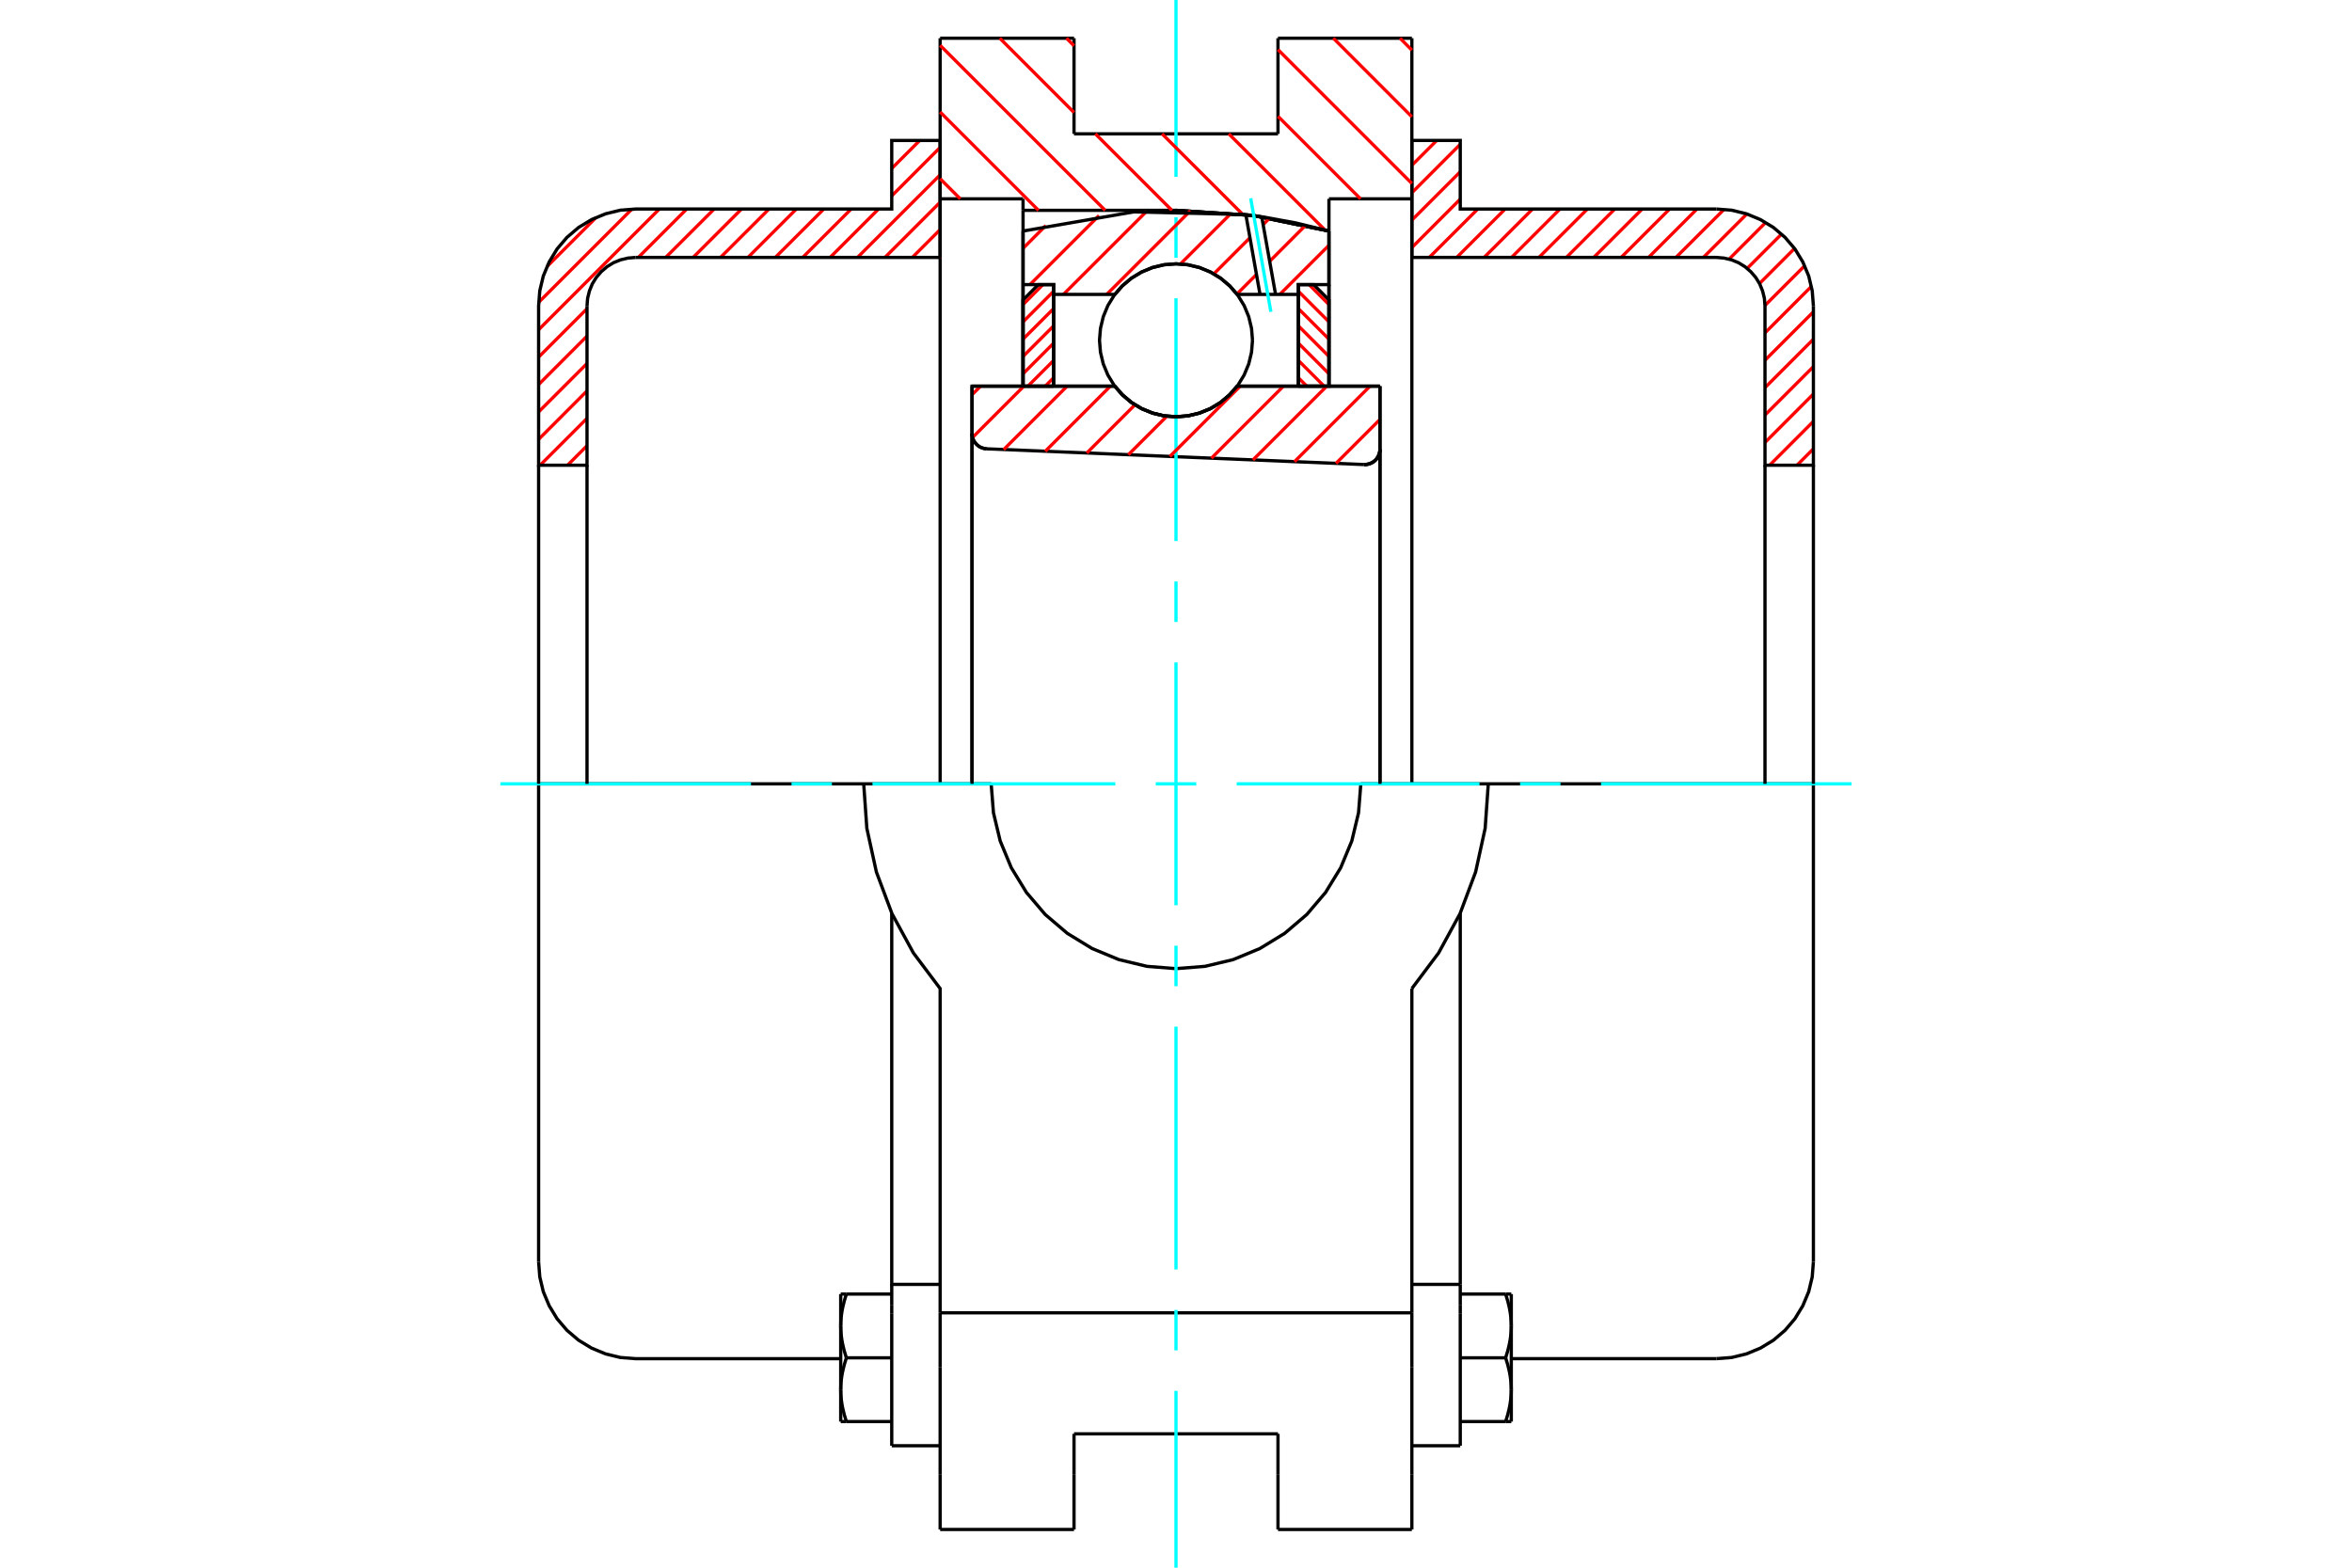 <?xml version="1.0" standalone="no"?>
<!DOCTYPE svg PUBLIC "-//W3C//DTD SVG 1.1//EN"
	"http://www.w3.org/Graphics/SVG/1.1/DTD/svg11.dtd">
<svg xmlns="http://www.w3.org/2000/svg" height="100%" width="100%" viewBox="0 0 36000 24000">
	<rect x="-1800" y="-1200" width="39600" height="26400" style="fill:#FFF"/>
	<g style="fill:none; fill-rule:evenodd" transform="matrix(1 0 0 1 0 0)">
		<g style="fill:none; stroke:#000; stroke-width:50; shape-rendering:geometricPrecision">
			<polyline points="20878,7112 20916,7110 20953,7103 20988,7089 21021,7071 21050,7047 21075,7019 21095,6987 21110,6952 21119,6915 21122,6878"/>
			<line x1="21122" y1="5912" x2="21122" y2="6878"/>
			<line x1="18937" y1="5912" x2="21122" y2="5912"/>
			<polyline points="17063,5912 17183,6048 17321,6164 17476,6257 17644,6325 17820,6367 18000,6380 18180,6367 18356,6325 18524,6257 18679,6164 18817,6048 18937,5912"/>
			<line x1="14878" y1="5912" x2="17063" y2="5912"/>
			<line x1="14878" y1="6637" x2="14878" y2="5912"/>
			<polyline points="14878,6637 14881,6673 14889,6708 14902,6741 14921,6772 14943,6799 14970,6823 15000,6843 15032,6857 15067,6867 15102,6871"/>
			<line x1="20878" y1="7112" x2="15102" y2="6871"/>
			<line x1="21122" y1="6878" x2="21122" y2="12000"/>
			<line x1="14878" y1="6637" x2="14878" y2="12000"/>
			<polyline points="20878,7112 20916,7110 20953,7103 20988,7089 21021,7071 21050,7047 21075,7019 21095,6987 21110,6952 21119,6915 21122,6878"/>
			<line x1="21610" y1="585" x2="21610" y2="3044"/>
			<line x1="19561" y1="585" x2="21610" y2="585"/>
			<line x1="19561" y1="2049" x2="19561" y2="585"/>
			<line x1="16439" y1="2049" x2="19561" y2="2049"/>
			<line x1="16439" y1="585" x2="16439" y2="2049"/>
			<line x1="14390" y1="585" x2="16439" y2="585"/>
			<line x1="14390" y1="3044" x2="14390" y2="585"/>
			<line x1="15659" y1="3044" x2="14390" y2="3044"/>
			<line x1="15659" y1="3220" x2="15659" y2="3044"/>
			<line x1="18000" y1="3220" x2="15659" y2="3220"/>
			<polyline points="20341,3537 19181,3299 18000,3220"/>
			<line x1="20341" y1="3044" x2="20341" y2="3537"/>
			<line x1="21610" y1="3044" x2="20341" y2="3044"/>
			<line x1="22780" y1="12000" x2="20829" y2="12000"/>
			<line x1="15171" y1="12000" x2="13220" y2="12000"/>
			<polyline points="15171,12000 15206,12443 15309,12874 15479,13284 15711,13663 15999,14001 16337,14289 16716,14521 17126,14691 17557,14794 18000,14829 18443,14794 18874,14691 19284,14521 19663,14289 20001,14001 20289,13663 20521,13284 20691,12874 20794,12443 20829,12000"/>
			<polyline points="13220,12000 13268,12681 13414,13349 13653,13988 13980,14588 14390,15134 14390,20098"/>
			<line x1="21610" y1="20098" x2="14390" y2="20098"/>
			<line x1="21610" y1="15134" x2="21610" y2="20098"/>
			<polyline points="21610,15134 22020,14588 22347,13988 22586,13349 22732,12681 22780,12000"/>
			<line x1="21610" y1="20927" x2="21610" y2="20098"/>
			<line x1="21610" y1="22576" x2="21610" y2="20927"/>
			<line x1="21610" y1="23415" x2="21610" y2="22576"/>
			<line x1="21610" y1="3044" x2="21610" y2="12000"/>
			<line x1="14390" y1="12000" x2="14390" y2="3044"/>
			<line x1="14390" y1="22576" x2="14390" y2="23415"/>
			<line x1="14390" y1="20927" x2="14390" y2="22576"/>
			<line x1="14390" y1="20927" x2="14390" y2="20098"/>
			<line x1="20341" y1="3537" x2="20341" y2="5912"/>
			<line x1="15659" y1="5912" x2="15659" y2="3220"/>
			<line x1="16439" y1="22576" x2="16439" y2="21951"/>
			<line x1="16439" y1="23415" x2="16439" y2="22576"/>
			<line x1="16439" y1="21951" x2="19561" y2="21951"/>
			<line x1="19561" y1="22576" x2="19561" y2="23415"/>
			<line x1="19561" y1="21951" x2="19561" y2="22576"/>
			<line x1="19561" y1="23415" x2="21610" y2="23415"/>
			<line x1="14390" y1="23415" x2="16439" y2="23415"/>
			<polyline points="20341,3537 19181,3299 18000,3220"/>
			<line x1="13649" y1="20114" x2="13649" y2="22133"/>
			<line x1="13649" y1="19975" x2="13649" y2="20114"/>
			<line x1="13649" y1="19663" x2="13649" y2="19975"/>
			<polyline points="13649,13984 13649,19663 14390,19663"/>
			<polyline points="12868,21275 12868,21288 12869,21302 12869,21315 12869,21328 12870,21342 12871,21355 12872,21368 12873,21382 12874,21395 12875,21408 12877,21422 12878,21435 12880,21449 12882,21462 12884,21476 12886,21489 12888,21503 12891,21517 12893,21530 12896,21544 12899,21558 12902,21572 12905,21586 12909,21600 12912,21614 12916,21629 12919,21643 12923,21658 12927,21672 12932,21687 12936,21702 12941,21717 12945,21732 12950,21747 12955,21763"/>
			<line x1="12868" y1="21763" x2="12868" y2="21275"/>
			<line x1="12955" y1="21763" x2="12868" y2="21763"/>
			<polyline points="12868,20299 12868,20313 12869,20326 12869,20339 12869,20353 12870,20366 12871,20379 12872,20393 12873,20406 12874,20419 12875,20433 12877,20446 12878,20460 12880,20473 12882,20487 12884,20500 12886,20514 12888,20527 12891,20541 12893,20555 12896,20569 12899,20582 12902,20596 12905,20610 12909,20625 12912,20639 12916,20653 12919,20667 12923,20682 12927,20697 12932,20711 12936,20726 12941,20741 12945,20756 12950,20772 12955,20787"/>
			<line x1="12868" y1="21275" x2="12868" y2="20299"/>
			<polyline points="12955,20787 12950,20802 12945,20818 12941,20833 12936,20848 12932,20863 12927,20877 12923,20892 12919,20907 12916,20921 12912,20935 12909,20949 12905,20964 12902,20978 12899,20992 12896,21005 12893,21019 12891,21033 12888,21047 12886,21060 12884,21074 12882,21087 12880,21101 12878,21114 12877,21128 12875,21141 12874,21155 12873,21168 12872,21181 12871,21195 12870,21208 12869,21221 12869,21235 12869,21248 12868,21261 12868,21275"/>
			<line x1="12868" y1="19811" x2="12955" y2="19811"/>
			<line x1="12868" y1="20299" x2="12868" y2="19811"/>
			<polyline points="12955,19811 12950,19827 12945,19842 12941,19857 12936,19872 12932,19887 12927,19902 12923,19916 12919,19931 12916,19945 12912,19960 12909,19974 12905,19988 12902,20002 12899,20016 12896,20030 12893,20044 12891,20057 12888,20071 12886,20085 12884,20098 12882,20112 12880,20125 12878,20139 12877,20152 12875,20166 12874,20179 12873,20192 12872,20206 12871,20219 12870,20232 12869,20246 12869,20259 12869,20272 12868,20286 12868,20299"/>
			<line x1="13649" y1="20787" x2="12955" y2="20787"/>
			<line x1="13649" y1="19811" x2="12955" y2="19811"/>
			<line x1="13649" y1="21763" x2="12955" y2="21763"/>
			<line x1="9727" y1="12000" x2="8244" y2="12000"/>
			<line x1="13220" y1="12000" x2="9727" y2="12000"/>
			<line x1="8244" y1="12000" x2="8244" y2="19317"/>
			<line x1="13649" y1="22133" x2="14390" y2="22133"/>
			<polyline points="8244,19317 8262,19549 8316,19775 8406,19990 8527,20189 8678,20366 8855,20517 9054,20638 9269,20727 9495,20782 9727,20800 12868,20800"/>
			<line x1="21610" y1="19663" x2="22351" y2="19663"/>
			<line x1="22351" y1="19975" x2="22351" y2="19663"/>
			<line x1="22351" y1="20114" x2="22351" y2="19975"/>
			<line x1="22351" y1="22133" x2="22351" y2="20114"/>
			<line x1="22351" y1="19663" x2="22351" y2="13984"/>
			<line x1="23045" y1="19811" x2="23132" y2="19811"/>
			<polyline points="23132,20299 23132,20286 23131,20272 23131,20259 23131,20246 23130,20232 23129,20219 23128,20206 23127,20192 23126,20179 23125,20166 23123,20152 23122,20139 23120,20125 23118,20112 23116,20098 23114,20085 23112,20071 23109,20057 23107,20044 23104,20030 23101,20016 23098,20002 23095,19988 23091,19974 23088,19960 23084,19945 23081,19931 23077,19916 23073,19902 23068,19887 23064,19872 23059,19857 23055,19842 23050,19827 23045,19811"/>
			<line x1="23132" y1="19811" x2="23132" y2="20299"/>
			<polyline points="23132,21275 23132,21261 23131,21248 23131,21235 23131,21221 23130,21208 23129,21195 23128,21181 23127,21168 23126,21155 23125,21141 23123,21128 23122,21114 23120,21101 23118,21087 23116,21074 23114,21060 23112,21047 23109,21033 23107,21019 23104,21005 23101,20992 23098,20978 23095,20964 23091,20949 23088,20935 23084,20921 23081,20907 23077,20892 23073,20877 23068,20863 23064,20848 23059,20833 23055,20818 23050,20802 23045,20787"/>
			<line x1="23132" y1="20299" x2="23132" y2="21275"/>
			<polyline points="23045,20787 23050,20772 23055,20756 23059,20741 23064,20726 23068,20711 23073,20697 23077,20682 23081,20667 23084,20653 23088,20639 23091,20625 23095,20610 23098,20596 23101,20582 23104,20569 23107,20555 23109,20541 23112,20527 23114,20514 23116,20500 23118,20487 23120,20473 23122,20460 23123,20446 23125,20433 23126,20419 23127,20406 23128,20393 23129,20379 23130,20366 23131,20353 23131,20339 23131,20326 23132,20313 23132,20299"/>
			<line x1="23132" y1="21763" x2="23045" y2="21763"/>
			<line x1="23132" y1="21275" x2="23132" y2="21763"/>
			<polyline points="23045,21763 23050,21747 23055,21732 23059,21717 23064,21702 23068,21687 23073,21672 23077,21658 23081,21643 23084,21629 23088,21614 23091,21600 23095,21586 23098,21572 23101,21558 23104,21544 23107,21530 23109,21517 23112,21503 23114,21489 23116,21476 23118,21462 23120,21449 23122,21435 23123,21422 23125,21408 23126,21395 23127,21382 23128,21368 23129,21355 23130,21342 23131,21328 23131,21315 23131,21302 23132,21288 23132,21275"/>
			<line x1="22351" y1="21763" x2="23045" y2="21763"/>
			<line x1="22351" y1="20787" x2="23045" y2="20787"/>
			<line x1="22351" y1="19811" x2="23045" y2="19811"/>
			<polyline points="27756,12000 26273,12000 22780,12000"/>
			<line x1="27756" y1="19317" x2="27756" y2="12000"/>
			<line x1="21610" y1="22133" x2="22351" y2="22133"/>
			<polyline points="26273,20800 26505,20782 26731,20727 26946,20638 27145,20517 27322,20366 27473,20189 27594,19990 27684,19775 27738,19549 27756,19317"/>
			<line x1="23132" y1="20800" x2="26273" y2="20800"/>
		</g>
		<g style="fill:none; stroke:#0FF; stroke-width:50; shape-rendering:geometricPrecision">
			<line x1="7659" y1="12000" x2="11495" y2="12000"/>
			<line x1="12115" y1="12000" x2="12734" y2="12000"/>
			<line x1="13354" y1="12000" x2="17071" y2="12000"/>
			<line x1="17690" y1="12000" x2="18310" y2="12000"/>
			<line x1="18929" y1="12000" x2="22646" y2="12000"/>
			<line x1="23266" y1="12000" x2="23885" y2="12000"/>
			<line x1="24505" y1="12000" x2="28341" y2="12000"/>
			<line x1="18000" y1="24000" x2="18000" y2="21293"/>
			<line x1="18000" y1="20673" x2="18000" y2="20054"/>
			<line x1="18000" y1="19434" x2="18000" y2="15717"/>
			<line x1="18000" y1="15098" x2="18000" y2="14478"/>
			<line x1="18000" y1="13859" x2="18000" y2="10141"/>
			<line x1="18000" y1="9522" x2="18000" y2="8902"/>
			<line x1="18000" y1="8283" x2="18000" y2="4566"/>
			<line x1="18000" y1="3946" x2="18000" y2="3327"/>
			<line x1="18000" y1="2707" x2="18000" y2="0"/>
		</g>
		<g style="fill:none; stroke:#F00; stroke-width:50; shape-rendering:geometricPrecision">
			<line x1="27756" y1="6871" x2="27505" y2="7122"/>
			<line x1="27756" y1="6451" x2="27086" y2="7122"/>
			<line x1="27756" y1="6032" x2="27015" y2="6774"/>
			<line x1="27756" y1="5613" x2="27015" y2="6354"/>
			<line x1="27756" y1="5193" x2="27015" y2="5935"/>
			<line x1="27756" y1="4774" x2="27015" y2="5515"/>
			<line x1="27725" y1="4385" x2="27015" y2="5096"/>
			<line x1="27622" y1="4069" x2="27014" y2="4677"/>
			<line x1="27467" y1="3804" x2="26931" y2="4341"/>
			<line x1="27268" y1="3584" x2="26743" y2="4109"/>
			<line x1="27026" y1="3406" x2="26466" y2="3967"/>
			<line x1="26738" y1="3275" x2="26072" y2="3941"/>
			<line x1="26389" y1="3205" x2="25652" y2="3941"/>
			<line x1="25974" y1="3200" x2="25233" y2="3941"/>
			<line x1="25555" y1="3200" x2="24813" y2="3941"/>
			<line x1="25135" y1="3200" x2="24394" y2="3941"/>
			<line x1="24716" y1="3200" x2="23975" y2="3941"/>
			<line x1="24297" y1="3200" x2="23555" y2="3941"/>
			<line x1="23877" y1="3200" x2="23136" y2="3941"/>
			<line x1="23458" y1="3200" x2="22716" y2="3941"/>
			<line x1="23038" y1="3200" x2="22297" y2="3941"/>
			<line x1="22619" y1="3200" x2="21877" y2="3941"/>
			<line x1="22351" y1="3048" x2="21610" y2="3790"/>
			<line x1="22351" y1="2629" x2="21610" y2="3370"/>
			<line x1="22351" y1="2209" x2="21610" y2="2951"/>
			<line x1="21991" y1="2150" x2="21610" y2="2531"/>
		</g>
		<g style="fill:none; stroke:#000; stroke-width:50; shape-rendering:geometricPrecision">
			<polyline points="21610,3941 21610,2150 22351,2150 22351,3200 26273,3200"/>
			<polyline points="27756,4683 27738,4451 27684,4225 27594,4010 27473,3811 27322,3634 27145,3483 26946,3362 26731,3273 26505,3218 26273,3200"/>
			<polyline points="27756,4683 27756,7122 27015,7122 27015,4683 27006,4567 26978,4454 26934,4346 26873,4247 26797,4159 26709,4083 26610,4022 26502,3978 26389,3951 26273,3941 21610,3941"/>
			<line x1="27756" y1="12000" x2="27756" y2="7122"/>
			<line x1="27015" y1="7122" x2="27015" y2="12000"/>
		</g>
		<g style="fill:none; stroke:#F00; stroke-width:50; shape-rendering:geometricPrecision">
			<line x1="14390" y1="3935" x2="14384" y2="3941"/>
			<line x1="14390" y1="3515" x2="13964" y2="3941"/>
			<line x1="14390" y1="3096" x2="13545" y2="3941"/>
			<line x1="14390" y1="2677" x2="13125" y2="3941"/>
			<line x1="14390" y1="2257" x2="13649" y2="2999"/>
			<line x1="13447" y1="3200" x2="12706" y2="3941"/>
			<line x1="14078" y1="2150" x2="13649" y2="2579"/>
			<line x1="13028" y1="3200" x2="12286" y2="3941"/>
			<line x1="13659" y1="2150" x2="13649" y2="2160"/>
			<line x1="12609" y1="3200" x2="11867" y2="3941"/>
			<line x1="8985" y1="6823" x2="8687" y2="7122"/>
			<line x1="12189" y1="3200" x2="11448" y2="3941"/>
			<line x1="8985" y1="6404" x2="8267" y2="7122"/>
			<line x1="11770" y1="3200" x2="11028" y2="3941"/>
			<line x1="8985" y1="5984" x2="8244" y2="6726"/>
			<line x1="11350" y1="3200" x2="10609" y2="3941"/>
			<line x1="8985" y1="5565" x2="8244" y2="6306"/>
			<line x1="10931" y1="3200" x2="10189" y2="3941"/>
			<line x1="8985" y1="5145" x2="8244" y2="5887"/>
			<line x1="10511" y1="3200" x2="9770" y2="3941"/>
			<line x1="8985" y1="4726" x2="8244" y2="5467"/>
			<line x1="10092" y1="3200" x2="8244" y2="5048"/>
			<line x1="9671" y1="3202" x2="8246" y2="4627"/>
			<line x1="9124" y1="3329" x2="8372" y2="4081"/>
		</g>
		<g style="fill:none; stroke:#000; stroke-width:50; shape-rendering:geometricPrecision">
			<polyline points="14390,3941 14390,2150 13649,2150 13649,3200 9727,3200 9495,3218 9269,3273 9054,3362 8855,3483 8678,3634 8527,3811 8406,4010 8316,4225 8262,4451 8244,4683 8244,7122 8985,7122 8985,4683"/>
			<polyline points="9727,3941 9611,3951 9498,3978 9390,4022 9291,4083 9203,4159 9127,4247 9066,4346 9022,4454 8994,4567 8985,4683"/>
			<line x1="9727" y1="3941" x2="14390" y2="3941"/>
			<line x1="8244" y1="12000" x2="8244" y2="7122"/>
			<line x1="8985" y1="7122" x2="8985" y2="12000"/>
		</g>
		<g style="fill:none; stroke:#F00; stroke-width:50; shape-rendering:geometricPrecision">
			<line x1="21429" y1="585" x2="21610" y2="767"/>
			<line x1="20408" y1="585" x2="21610" y2="1788"/>
			<line x1="19561" y1="760" x2="21610" y2="2809"/>
			<line x1="19561" y1="1781" x2="20824" y2="3044"/>
			<line x1="18808" y1="2049" x2="20282" y2="3523"/>
			<line x1="16324" y1="585" x2="16439" y2="701"/>
			<line x1="17787" y1="2049" x2="19022" y2="3283"/>
			<line x1="15303" y1="585" x2="16439" y2="1722"/>
			<line x1="16766" y1="2049" x2="17937" y2="3220"/>
			<line x1="14390" y1="694" x2="16916" y2="3220"/>
			<line x1="14390" y1="1715" x2="15895" y2="3220"/>
			<line x1="14390" y1="2736" x2="14698" y2="3044"/>
		</g>
		<g style="fill:none; stroke:#000; stroke-width:50; shape-rendering:geometricPrecision">
			<polyline points="20341,3537 19181,3299 18000,3220"/>
		</g>
		<g style="fill:none; stroke:#F00; stroke-width:50; shape-rendering:geometricPrecision">
			<line x1="15963" y1="4357" x2="15659" y2="4662"/>
			<line x1="16127" y1="4459" x2="15659" y2="4927"/>
			<line x1="16127" y1="4724" x2="15659" y2="5192"/>
			<line x1="16127" y1="4989" x2="15659" y2="5457"/>
			<line x1="16127" y1="5253" x2="15659" y2="5722"/>
			<line x1="16127" y1="5518" x2="15733" y2="5912"/>
			<line x1="16127" y1="5783" x2="15998" y2="5912"/>
		</g>
		<g style="fill:none; stroke:#000; stroke-width:50; shape-rendering:geometricPrecision">
			<polyline points="16127,5912 16127,4357 15893,4357 15659,4592 15659,5912 16127,5912"/>
		</g>
		<g style="fill:none; stroke:#F00; stroke-width:50; shape-rendering:geometricPrecision">
			<line x1="20037" y1="4357" x2="20341" y2="4662"/>
			<line x1="19873" y1="4459" x2="20341" y2="4927"/>
			<line x1="19873" y1="4724" x2="20341" y2="5192"/>
			<line x1="19873" y1="4989" x2="20341" y2="5457"/>
			<line x1="19873" y1="5253" x2="20341" y2="5722"/>
			<line x1="19873" y1="5518" x2="20267" y2="5912"/>
			<line x1="19873" y1="5783" x2="20002" y2="5912"/>
		</g>
		<g style="fill:none; stroke:#000; stroke-width:50; shape-rendering:geometricPrecision">
			<polyline points="19873,5912 19873,4357 20107,4357 20341,4592 20341,5912 19873,5912"/>
			<polyline points="19171,5210 19156,5027 19113,4848 19043,4678 18947,4522 18828,4382 18688,4263 18532,4167 18362,4096 18183,4053 18000,4039 17817,4053 17638,4096 17468,4167 17312,4263 17172,4382 17053,4522 16957,4678 16887,4848 16844,5027 16829,5210 16844,5393 16887,5572 16957,5741 17053,5898 17172,6038 17312,6157 17468,6253 17638,6323 17817,6366 18000,6380 18183,6366 18362,6323 18532,6253 18688,6157 18828,6038 18947,5898 19043,5741 19113,5572 19156,5393 19171,5210"/>
		</g>
		<g style="fill:none; stroke:#F00; stroke-width:50; shape-rendering:geometricPrecision">
			<line x1="20341" y1="3755" x2="19589" y2="4507"/>
			<line x1="19983" y1="3450" x2="19434" y2="4000"/>
			<line x1="19232" y1="4202" x2="18932" y2="4502"/>
			<line x1="19432" y1="3340" x2="19334" y2="3438"/>
			<line x1="19132" y1="3640" x2="18579" y2="4193"/>
			<line x1="18845" y1="3264" x2="18068" y2="4041"/>
			<line x1="18220" y1="3227" x2="16940" y2="4507"/>
			<line x1="17551" y1="3234" x2="16277" y2="4507"/>
			<line x1="16822" y1="3300" x2="15765" y2="4357"/>
			<line x1="16007" y1="3453" x2="15659" y2="3802"/>
		</g>
		<g style="fill:none; stroke:#000; stroke-width:50; shape-rendering:geometricPrecision">
			<polyline points="15659,5912 15659,4357 15659,3537"/>
			<polyline points="19069,3285 17351,3244 15659,3537"/>
			<polyline points="19312,3318 19191,3301 19069,3285"/>
			<polyline points="20341,3537 19830,3412 19312,3318"/>
			<polyline points="20341,3537 20341,4357 19873,4357 19873,4507 19873,5912"/>
			<polyline points="19873,4507 19524,4507 19286,4507 18937,4507 18817,4372 18679,4256 18524,4163 18356,4095 18180,4053 18000,4039 17820,4053 17644,4095 17476,4163 17321,4256 17183,4372 17063,4507 16127,4507 16127,5912"/>
			<polyline points="16127,4507 16127,4357 15659,4357"/>
			<line x1="20341" y1="4357" x2="20341" y2="5912"/>
		</g>
		<g style="fill:none; stroke:#0FF; stroke-width:50; shape-rendering:geometricPrecision">
			<line x1="19452" y1="4773" x2="19143" y2="3035"/>
		</g>
		<g style="fill:none; stroke:#000; stroke-width:50; shape-rendering:geometricPrecision">
			<line x1="19286" y1="4507" x2="19069" y2="3285"/>
			<line x1="19524" y1="4507" x2="19312" y2="3318"/>
		</g>
		<g style="fill:none; stroke:#F00; stroke-width:50; shape-rendering:geometricPrecision">
			<line x1="21122" y1="6421" x2="20449" y2="7094"/>
			<line x1="20969" y1="5912" x2="19814" y2="7067"/>
			<line x1="20307" y1="5912" x2="19178" y2="7041"/>
			<line x1="19644" y1="5912" x2="18542" y2="7014"/>
			<line x1="18982" y1="5912" x2="17906" y2="6988"/>
			<line x1="17860" y1="6372" x2="17271" y2="6961"/>
			<line x1="17372" y1="6197" x2="16635" y2="6935"/>
			<line x1="16995" y1="5912" x2="15999" y2="6908"/>
			<line x1="16333" y1="5912" x2="15363" y2="6882"/>
			<line x1="15671" y1="5912" x2="14886" y2="6697"/>
			<line x1="15009" y1="5912" x2="14878" y2="6043"/>
		</g>
		<g style="fill:none; stroke:#000; stroke-width:50; shape-rendering:geometricPrecision">
			<polyline points="14878,6637 14881,6673 14889,6708 14902,6741 14921,6772 14943,6799 14970,6823 15000,6843 15032,6857 15067,6867 15102,6871"/>
			<polyline points="20878,7112 20916,7110 20953,7103 20988,7089 21021,7071 21050,7047 21075,7019 21095,6987 21110,6952 21119,6915 21122,6878"/>
			<polyline points="21122,5912 20654,5912 18937,5912"/>
			<polyline points="17063,5912 17183,6048 17321,6164 17476,6257 17644,6325 17820,6367 18000,6380 18180,6367 18356,6325 18524,6257 18679,6164 18817,6048 18937,5912"/>
			<polyline points="17063,5912 15346,5912 14878,5912 14878,12000"/>
			<line x1="21122" y1="12000" x2="21122" y2="5912"/>
		</g>
	</g>
</svg>
